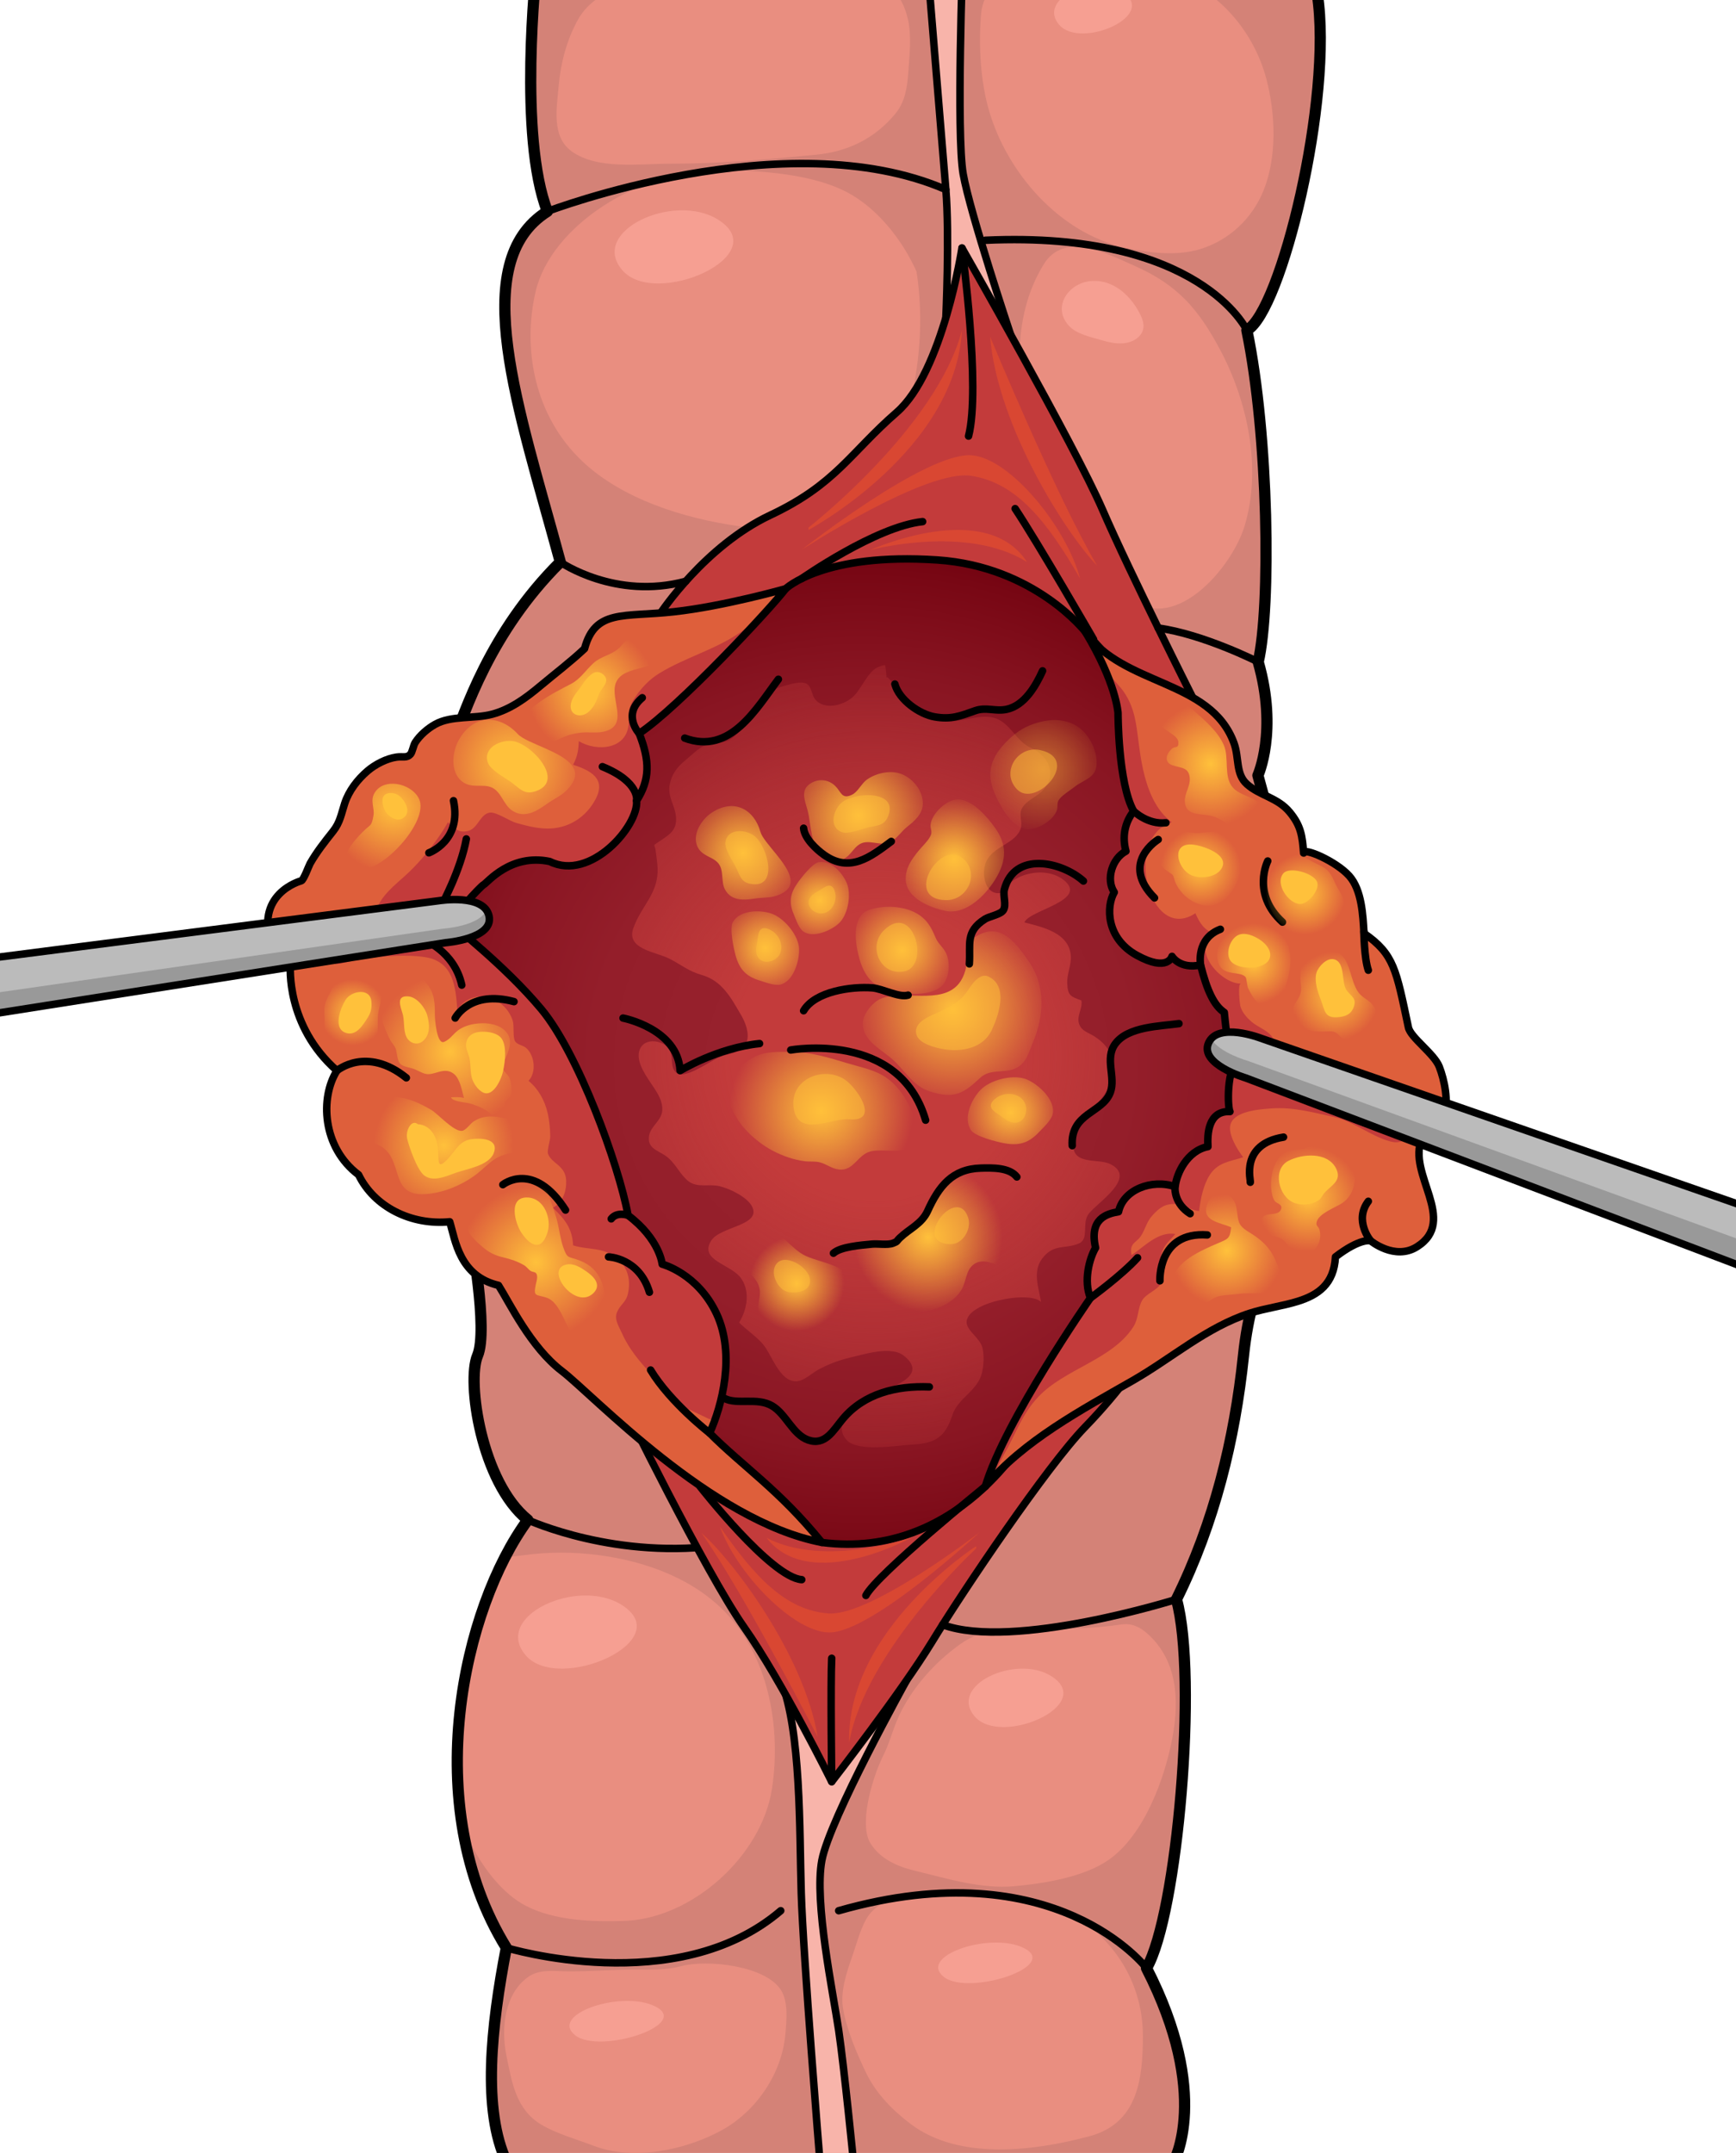 <?xml version="1.0" encoding="utf-8"?>
<!-- Generator: Adobe Illustrator 16.0.0, SVG Export Plug-In . SVG Version: 6.00 Build 0)  -->
<!DOCTYPE svg PUBLIC "-//W3C//DTD SVG 1.1//EN" "http://www.w3.org/Graphics/SVG/1.1/DTD/svg11.dtd">
<svg version="1.1" id="Layer_1" xmlns="http://www.w3.org/2000/svg" xmlns:xlink="http://www.w3.org/1999/xlink" x="0px" y="0px"
	 width="232.334px" height="288.088px" viewBox="0 0 232.334 288.088" enable-background="new 0 0 232.334 288.088"
	 xml:space="preserve">
<g>
	<g>
		<defs>
			<rect id="SVGID_1_" width="232.334" height="288.088"/>
		</defs>
		<clipPath id="SVGID_2_">
			<use xlink:href="#SVGID_1_"  overflow="visible"/>
		</clipPath>
		<g clip-path="url(#SVGID_2_)">
			<path fill="#F69F92" d="M94.953-0.003c-4.29-2.694-12.565,1.118-9.298,4.912C88.845,8.61,100.508,3.484,94.953-0.003z"/>
			<g>
				<path fill="#D48277" d="M62.977,165.108c0,0,2.406,12.84,0.933,16.291c-1.473,3.451,0.517,16.967,6.726,21.979
					c-8.594,11.693-14.679,38.116-2.874,57.251c-2.046,10.63-3.232,21.717,0.053,28.702c9.264,0,89.241,0,89.241,0
					s5.106-8.96-3.613-25.969c4.147-7.138,6.876-39.029,4.008-49.355c5.036-10.175,7.791-21.329,8.967-32.607
					c1.177-11.278,5.068-14.923,5.193-15.379c0.127-0.456,2.017-44.342,1.687-44.797c-0.329-0.456-4.948-17.464-4.948-17.464
					s2.698-5.921,0.041-15.185c1.709-7.29,1.414-30.267-1.521-44.39c4.569-2.43,11.59-31.029,9.423-45
					C157.679-10.231,71.765-3.979,71.765-3.979s-2.421,22.242,1.495,32.265c-10.848,6.834-3.86,26.272,1.728,46.925
					C65.503,84.627,62.172,95.41,60.585,99.51c-1.588,4.1-12.792,23.234-12.792,23.234L62.977,165.108z"/>
				<path fill="#E98E80" d="M90.641-3.027c-2.205,0.146-4.402,0.405-6.54,0.99c-2.795,0.765-5.367,2.146-6.779,4.715
					c-1.499,2.729-2.302,5.827-2.564,8.917c-0.244,2.871-0.966,6.638,1.7,8.618c3.428,2.545,9.254,1.688,13.202,1.693
					c6.532,0.009,13.082-0.574,19.579-1.203c4.213-0.407,7.85-2.164,10.595-5.496c1.29-1.565,1.587-3.508,1.724-5.473
					c0.162-2.35,0.463-4.821-0.044-7.144c-0.362-1.664-1.188-3.26-2.341-4.515c-1.146-1.247-2.281-1.328-3.86-1.693
					c-3.644-0.841-7.425-0.648-11.135-0.643c-3.903,0.006-7.528,0.957-11.346,1.118C92.102-3.111,91.37-3.075,90.641-3.027z"/>
				<path fill="#E98E80" d="M132.392,14.889c2.392,8.154,9.298,16.27,18.153,18.245c3.178,0.708,6.868,1.168,10.042,0.212
					c3.908-1.176,6.981-4.12,8.477-7.756c1.862-4.532,1.651-10.324,0.432-14.979c-1.801-6.868-7.215-12.969-14.564-14.529
					c-6.401-1.359-14.641-1.14-20.685,1.536c-2.07,0.917-2.814,2.423-2.971,4.546c-0.239,3.253-0.131,6.668,0.445,9.88
					C131.894,13.003,132.116,13.953,132.392,14.889z"/>
				<path fill="#F69F92" d="M150.156-1.13c-3.881-2.437-11.366,1.011-8.41,4.443C144.631,6.661,155.182,2.024,150.156-1.13z"/>
				<path fill="#E98E80" d="M166.55,70.435c2.373-7.781,0.396-16.834-3.323-23.756c-2.864-5.333-5.611-8.532-11.3-11.069
					c-4.006-1.787-9.542-4.65-12.25-0.229c-4.496,7.34-3.663,16.378-1.171,24.252c2.429,7.679,6.298,14.507,12.208,19.998
					C156.898,85.376,164.84,76.042,166.55,70.435z"/>
				<path fill="#E98E80" d="M116.261,240.658c-0.356,1.639-0.713,4.429,0.206,5.944c1.319,2.178,3.699,3.176,6.017,3.734
					c4.3,1.034,8.813,2.465,13.288,2.057c3.949-0.359,9.339-1.216,12.652-3.559c4.738-3.351,7.475-10.901,8.495-16.378
					c0.934-5.018,0.649-10.299-3.381-13.878c-1.007-0.895-2.113-1.412-3.495-1.205c-3.456,0.52-6.949,0.588-10.438,0.608
					c-2.396,0.015-4.819,0.002-7.19,0.404c-2.253,0.382-3.48,1.228-5.214,2.618c-2.974,2.387-5.739,5.756-7.196,9.31
					c-0.625,1.525-0.997,2.974-1.74,4.481C117.35,236.653,116.699,238.638,116.261,240.658z"/>
				<path fill="#E98E80" d="M112.806,268.62c0.421,2.792,1.873,6.185,3.098,8.732c1.339,2.785,3.572,5.058,6.019,6.895
					c6.512,4.891,16.624,3.561,23.922,1.594c6.458-1.74,7.111-7.723,7.11-13.45c-0.001-3.77-1.138-7.465-3.306-10.554
					c-1.878-2.676-5.119-5.678-8.209-6.824c-4.604-1.708-9.211-1.373-13.957-1.634c-3.67-0.202-9.528-0.258-11.595,3.498
					c-0.835,1.519-1.291,3.384-1.868,5.012C113.305,263.905,112.478,266.446,112.806,268.62z"/>
				<path fill="#E98E80" d="M83.491,257.044c9.144-0.289,18.448-8.698,19.827-17.711c1.204-7.871-0.33-17.133-5.878-23.206
					c-4.419-4.837-11.04-7.233-17.404-8.047c-3.315-0.424-6.7-0.433-10.012,0.032c-0.752,0.105-1.606,0.175-2.464,0.298
					c-4.693,9.131-7.742,22.68-5.718,35.715c0.405,1.015,0.86,2.035,1.421,3.08c1.586,2.958,4.053,6.226,7.096,7.805
					C74.216,257.012,79.252,257.178,83.491,257.044z"/>
				<path fill="#E98E80" d="M96.639,22.765c-11.207-0.157-22.921,7.555-24.951,16.233c-1.773,7.579-0.245,16.637,6.319,22.793
					c5.228,4.904,13.246,7.546,21.008,8.64c4.044,0.569,8.188,0.739,12.261,0.447c0.925-0.066,1.974-0.093,3.028-0.171
					c6.095-8.634,10.341-21.631,8.356-34.374c-0.459-1.004-0.978-2.016-1.625-3.056c-1.83-2.946-4.727-6.234-8.393-7.911
					C107.995,23.24,101.836,22.837,96.639,22.765z"/>
				<path fill="#F8B4AA" d="M126.586,42.528c0,0,0.511-10.978,0-17.164s-2.578-31.377-2.578-31.377h4.851
					c0,0-0.884,24.033,0.044,29.292s6.338,21.463,6.338,21.463L126.586,42.528z"/>
				<path fill="none" stroke="#000000" stroke-linecap="round" stroke-linejoin="round" stroke-miterlimit="10" d="M126.586,42.528
					c0,0,0.511-10.978,0-17.164s-2.578-31.377-2.578-31.377h4.851c0,0-0.884,24.033,0.044,29.292s6.338,21.463,6.338,21.463
					L126.586,42.528z"/>
				<path fill="#F8B4AA" d="M121.322,224.858c0,0-10.278,18.522-11.33,24.072s1.514,17.754,2.252,22.754s1.988,17.646,1.988,17.646
					h-4.49c0,0-2.26-27.682-2.51-36.039s0.01-21.76-2.745-28.434S121.322,224.858,121.322,224.858z"/>
				<path fill="none" stroke="#000000" stroke-linecap="round" stroke-linejoin="round" stroke-miterlimit="10" d="M121.322,224.858
					c0,0-10.278,18.522-11.33,24.072s1.514,17.754,2.252,22.754s1.988,17.646,1.988,17.646h-4.49c0,0-2.26-27.682-2.51-36.039
					s0.01-21.76-2.745-28.434S121.322,224.858,121.322,224.858z"/>
				<path fill="none" stroke="#000000" stroke-linecap="round" stroke-linejoin="round" stroke-miterlimit="10" d="M70.635,203.378
					c0,0,11.976,5.53,26.452,3.294"/>
				<radialGradient id="SVGID_3_" cx="115.269" cy="142.395" r="70.919" gradientUnits="userSpaceOnUse">
					<stop  offset="0.251" style="stop-color:#97212D"/>
					<stop  offset="0.51" style="stop-color:#941E2A"/>
					<stop  offset="0.728" style="stop-color:#891522"/>
					<stop  offset="0.93" style="stop-color:#780714"/>
					<stop  offset="1" style="stop-color:#70000E"/>
				</radialGradient>
				<path fill="url(#SVGID_3_)" d="M131.869,203.813c0,0,7.871-16.763,12.454-20.423s13.882-8.648,16.301-10.474
					s15.588-12.075,16.071-13.103s2.055-25.152,2.055-26.178s-16.534-24.56-16.775-25.097s-8.984-15.175-8.984-15.175
					s-7.749-14.943-8.534-15.99s-16.492-12.626-16.492-12.626s-24.869,9.747-25.654,10.008s-21.69,18.608-21.69,18.608l-19.7,21.848
					l-9.133,11.52l11.519,25.43l20.753,31.164l16.42,26.581l11.767,10.138L131.869,203.813z"/>
				<radialGradient id="SVGID_4_" cx="117.227" cy="141.328" r="64.477" gradientUnits="userSpaceOnUse">
					<stop  offset="0.296" style="stop-color:#C33B3B"/>
					<stop  offset="1" style="stop-color:#C33B3B;stop-opacity:0"/>
				</radialGradient>
				<path fill="url(#SVGID_4_)" d="M134.675,97.019c1.085,1.003,1.877,2.418,3.281,3.049c2.275,1.023,3.636,3.422,1.639,5.655
					c-0.82,0.917-2.369,1.42-2.878,2.557c-0.354,0.788,0.15,1.767-0.105,2.556c-0.682,2.101-3.72,2.352-4.652,4.514
					c-0.693,1.608-0.087,4.717,2.217,4.086c1.3-2.642,5.775-3.585,8.167-1.693c3.474,2.748-4.657,4.042-5.243,5.684
					c2.417,0.624,6.027,1.395,6.21,4.505c0.074,1.25-0.536,2.376-0.479,3.675c0.073,1.639,0.468,1.732,1.89,2.265
					c0.214,1.053-0.689,2.067-0.291,3.167c0.347,0.959,1.152,1.074,2.032,1.634c2.419,1.538,3.017,3.684,2.085,6.354
					c-0.994,2.853-4.891,4.925-4.916,8.152c-0.021,2.795,3.373,1.773,4.996,2.601c3.594,1.83-1.762,5.101-2.932,6.651
					c-0.955,1.267,0.118,3.337-1.3,3.955c-1.846,0.806-3.376-0.024-4.918,2.026c-1.319,1.754-0.464,3.891-0.147,5.809
					c-1.523-1.581-10.076,0.039-9.965,2.751c0.044,1.099,1.792,2.1,2.106,3.333c0.256,1.003,0.192,2.327-0.035,3.329
					c-0.568,2.503-3.21,3.388-3.968,5.698c-0.98,2.992-2.285,3.808-5.39,3.968c-1.99,0.103-7.24,1.043-8.758-0.596
					c-2.221-2.396,1.733-5.387,3.677-6.182c1.905-0.778,7.501-2.303,3.972-5.111c-1.725-1.373-5.315-0.188-7.3,0.273
					c-1.448,0.337-2.866,0.896-4.173,1.604c-0.862,0.467-1.955,1.561-2.987,1.547c-2.233-0.029-3.194-3.57-4.437-5.007
					c-0.905-1.047-2.182-1.869-3.153-2.857c0.283-0.462,0.521-0.966,0.697-1.492c0.48-1.443,0.482-3.047-0.393-4.368
					c-1.299-1.963-5.701-2.391-4.055-5.08c1.189-1.943,6.802-2.015,5.478-4.594c-0.648-1.263-2.94-2.357-4.28-2.697
					c-1.438-0.367-3.006,0.252-4.209-0.662c-1.18-0.898-1.775-2.523-3.086-3.421c-1.108-0.759-2.503-1.032-2.192-2.731
					c0.233-1.278,1.65-1.942,1.751-3.328c0.104-1.42-0.857-2.66-1.619-3.805c-0.756-1.135-2.118-3.137-1.276-4.597
					c0.662-1.149,2.339-1.052,3.371-0.282c1.308,0.976,0.354,2.717,1.389,3.619c1.213,1.056,4.806-1.819,6.166-2.227
					c1.271-0.381,2.829-0.514,3.297-1.974c0.348-1.086-0.205-2.532-0.752-3.463c-1.376-2.346-2.542-4.637-5.334-5.421
					c-1.7-0.477-2.692-1.351-4.248-2.148c-1.869-0.959-5.893-1.272-4.852-4.139c1.106-3.047,3.39-4.6,3.236-8.065
					c-0.031-0.701-0.178-1.518-0.243-2.157c-0.11-1.083-0.566-0.648,0.514-1.375c1.309-0.882,2.342-1.448,2.19-3.256
					c-0.133-1.588-1.159-2.633-0.827-4.385c0.249-1.317,1.035-2.346,2.051-3.163c0.749-0.602,1.833-1.743,2.787-2.073
					c1.469-0.508,2.405,0.032,3.778-1.12c1.148-0.963,1.904-2.262,2.709-3.493c1.049-1.604,1.954-2.737,3.889-3.266
					c0.752-0.205,2.399-0.761,3.146-0.285c0.625,0.399,0.646,1.52,1.09,2.06c1.185,1.44,3.664,0.846,4.96-0.243
					c1.253-1.053,1.999-3.489,3.557-4.117c0.254-0.102,0.581-0.219,0.834-0.225c0.067-0.001,0.223,1.584,0.202,1.702
					c0.086-0.498,1.337,1.517,1.332,1.51c1.519,2.563,4.036,4.206,7.021,4.295c1.869,0.056,3.788-0.836,5.636-0.543
					C133.476,96.093,134.114,96.5,134.675,97.019z"/>
				<radialGradient id="SVGID_5_" cx="124.192" cy="165.564" r="12.176" gradientUnits="userSpaceOnUse">
					<stop  offset="0" style="stop-color:#FFC13B"/>
					<stop  offset="0.818" style="stop-color:#FFC13B;stop-opacity:0"/>
				</radialGradient>
				<path fill="url(#SVGID_5_)" d="M117.021,175.313c-2.361,0.003-5.939-0.102-6.694-2.877c-0.441-1.621,0.052-3.366,1.017-4.477
					c1.776-2.042,3.745-1.763,6.245-1.763c2.117,0,2.603-0.262,4.215-1.651c1.693-1.46,2.088-3.017,3.283-4.887
					c1.304-2.038,2.191-3.14,4.637-3.81c2.125-0.582,5.467-0.258,7.143,1.412c1.476,1.468,1.619,4.764,1.046,6.661
					c-0.252,0.833-1.093,1.474-1.28,2.417c-0.153,0.767,0.313,2.264-0.144,2.887c-1.297,1.772-4.162-1.515-6.166-0.04
					c-1.062,0.781-0.99,2.192-1.565,3.255c-0.62,1.147-1.804,1.992-3.012,2.492C123.066,176.043,119.822,175.31,117.021,175.313z"/>
				<path fill="#C33B3B" d="M83.195,187.329c-0.29-0.324,11.322,23.219,16.376,30.396c5.056,7.177,11.739,20.686,11.739,20.686
					s9.305-11.962,13.422-18.716c4.115-6.754,15.399-23.499,20.448-28.706s7.81-9.589,7.81-9.589l-8.667,1.99l-6.729,8.368
					c0,0-9.224,17.021-27.603,14.639C109.992,206.396,88.608,193.38,83.195,187.329z"/>
				<path fill="none" stroke="#000000" stroke-linecap="round" stroke-linejoin="round" stroke-miterlimit="10" d="M83.195,187.329
					c-0.29-0.324,11.322,23.219,16.376,30.396c5.056,7.177,11.739,20.686,11.739,20.686s9.305-11.962,13.422-18.716
					c4.115-6.754,15.399-23.499,20.448-28.706s7.81-9.589,7.81-9.589l-8.667,1.99l-6.729,8.368c0,0-9.224,17.021-27.603,14.639
					C109.992,206.396,88.608,193.38,83.195,187.329z"/>
				<path fill="#C33B3B" d="M88.416,82.022c0,0,5.911-8.963,14.675-13.088s10.718-8.375,16.91-13.75s8.74-22,8.74-22
					s15.063,26.375,18.807,35c3.743,8.625,12.051,25.11,12.051,25.11l-3.69,3.015l-10.65-11.759c0,0-6.773-8.741-19.792-9.619
					c-15.282-1.03-20.317,3.849-20.317,3.849S94.387,86.735,88.416,82.022z"/>
				<path fill="none" stroke="#000000" stroke-linecap="round" stroke-linejoin="round" stroke-miterlimit="10" d="M88.416,82.022
					c0,0,5.911-8.963,14.675-13.088s10.718-8.375,16.91-13.75s8.74-22,8.74-22s15.063,26.375,18.807,35
					c3.743,8.625,12.051,25.11,12.051,25.11l-3.69,3.015l-10.65-11.759c0,0-6.773-8.741-19.792-9.619
					c-15.282-1.03-20.317,3.849-20.317,3.849S94.387,86.735,88.416,82.022z"/>
				
					<path fill="none" stroke="#000000" stroke-width="1.5" stroke-linecap="round" stroke-linejoin="round" stroke-miterlimit="10" d="
					M62.977,165.108c0,0,2.406,12.84,0.933,16.291c-1.473,3.451,0.517,16.967,6.726,21.979
					c-8.594,11.693-14.679,38.116-2.874,57.251c-2.046,10.63-3.232,21.717,0.053,28.702c9.264,0,89.241,0,89.241,0
					s5.106-8.96-3.613-25.969c4.147-7.138,6.876-39.029,4.008-49.355c5.036-10.175,7.791-21.329,8.967-32.607
					c1.177-11.278,5.068-14.923,5.193-15.379c0.127-0.456,2.017-44.342,1.687-44.797c-0.329-0.456-4.948-17.464-4.948-17.464
					s2.698-5.921,0.041-15.185c1.709-7.29,1.414-30.267-1.521-44.39c4.569-2.43,11.59-31.029,9.423-45
					C157.679-10.231,71.765-3.979,71.765-3.979s-2.421,22.242,1.495,32.265c-10.848,6.834-3.86,26.272,1.728,46.925
					C65.503,84.627,62.172,95.41,60.585,99.51c-1.588,4.1-12.792,23.234-12.792,23.234L62.977,165.108z"/>
				<path fill="#DE5F3B" d="M173.719,174.056c2.672-0.84,4.813-2.283,5.008-5.936c3.338-2.559,4.702-2.156,4.702-2.156
					s3.235,2.68,6.21,0.803c5.578-3.518-1.397-9.811,0.663-14.465c0.599-1.354,2.402-1.759,2.946-3.176
					c0.677-1.761,0.066-4.684-0.629-6.459c-0.68-1.737-3.836-3.887-4.125-5.248c-1.651-7.772-1.9-9.783-5.948-12.597
					c-0.135-2.352-0.283-5.785-1.965-7.669c-1.788-2.006-6.173-3.865-6.114-3.072c-0.173-2.306-0.368-3.662-1.851-5.46
					c-1.628-1.975-3.978-2.195-5.727-3.749c-1.547-1.373-1.018-3.519-1.741-5.501c-3.122-8.563-14.856-7.608-19.891-14.884
					c4.144,6.834,4.374,10.855,4.374,10.855s0,9.38,2.092,13.133c-1.247,1.608-1.542,3.484-1.032,5.36
					c-1.823,0.938-2.734,3.752-1.563,5.495c-1.098,1.876-1.122,6.164,3.03,8.442c4.15,2.278,4.697,0.134,4.697,0.134
					s1.039,1.757,3.818,1.146c0.865,3.41,1.785,5.42,3.179,6.358c0.303,2.948,0.426,5.093,2.072,5.763
					c-1.903,1.875-1.604,7.102-1.313,7.504c-2.956-0.134-3.039,3.082-2.947,4.69c-2.783,0.536-4.216,3.618-4.384,5.36
					c-3.144-1.072-6.944,0.402-7.58,3.351c-1.594,0.269-3.968,0.938-3.075,4.823c-0.854,1.475-1.621,4.449-0.688,6.715
					c0,0-11.486,16.504-14.07,25.215c5.084-6.102,12.905-10.262,19.729-14.162c5.222-2.986,9.854-7.127,15.693-9.02
					C169.324,174.991,171.677,174.698,173.719,174.056z"/>
				<path fill="#C33B3B" d="M169.262,148.39c0.383-0.035,0.729-0.059,1.009-0.078c2.795-0.195,5.565,0.566,8.27,1.16
					c2.696,0.592,4.869,2.558,7.532,3.267c1.095,0.292,2.278,0.045,2.181-1.359c-0.113-1.616-3.023-3.177-4.224-3.958
					c-3.742-2.436-9.931-2.763-12.729-6.489c-0.537-0.715-0.603-1.643-1.161-2.328c-0.667-0.818-1.852-1.193-2.649-1.886
					c-0.646-0.561-1.193-1.182-1.472-2.007c-0.109-0.325-0.386-3.089,0.042-3.091c-2.746,0.013-6.818-4.754-3.501-6.684
					c-1.407-0.429-2.027-1.468-2.577-2.735c-6.219,4.12-9.711-10.149-3.163-12.172c-3.164-2.389-3.966-6.987-4.449-10.772
					c-0.315-2.466-0.513-4.508-1.928-6.621c-0.46-0.686-1.514-1.789-2.499-2.92c1.563,3.643,1.688,5.69,1.688,5.69
					s0,9.38,2.092,13.133c-1.247,1.608-1.542,3.484-1.032,5.36c-1.823,0.938-2.734,3.752-1.563,5.495
					c-1.098,1.876-1.122,6.164,3.03,8.442c4.15,2.278,4.697,0.134,4.697,0.134s1.039,1.757,3.818,1.146
					c0.865,3.41,1.785,5.42,3.179,6.358c0.303,2.948,0.426,5.093,2.072,5.763c-1.903,1.875-1.604,7.102-1.313,7.504
					c-2.956-0.134-3.039,3.082-2.947,4.69c-2.783,0.536-4.216,3.618-4.384,5.36c-3.144-1.072-6.944,0.402-7.58,3.351
					c-1.594,0.269-3.968,0.938-3.075,4.824c-0.854,1.475-1.621,4.449-0.688,6.714c0,0-11.396,16.376-14.037,25.113
					c1.075-1.273,1.908-3.196,2.477-4.184c1.614-2.808,2.312-5.26,4.547-7.657c3.542-3.799,9.928-4.987,12.761-9.421
					c0.704-1.101,0.563-2.437,1.158-3.5c0.528-0.946,2.052-1.385,2.52-2.274c0.452-0.86-0.133-2.518,0.032-3.629
					c0.213-1.436,0.979-1.93,1.897-2.999c-2.255-0.422-4.206,1.732-5.854,2.822c-0.331-1.651,0.619-1.607,1.252-2.563
					c0.637-0.962,0.708-1.856,1.592-2.809c0.922-0.995,1.615-1.508,3.026-1.471c1.255,0.033,2.026,0.883,3.166,0.933
					c0.203-1.588,0.534-3.408,1.416-4.797c1.093-1.721,2.691-1.809,4.494-2.393c-0.763-0.973-2.079-3.085-1.703-4.396
					C165.113,148.958,167.552,148.548,169.262,148.39z"/>
				<path fill="#DE5F3B" d="M105.148,78.781c0,0-8.251,2.343-14.989,3.083c-6.74,0.74-10.502-0.37-11.926,4.933
					c-1.872,1.765-3.959,3.34-5.926,4.989c-1.907,1.598-3.963,3.122-6.434,3.782c-2.423,0.646-5.468,0.136-7.654,1.368
					c-1.007,0.566-2.02,1.45-2.644,2.412c-0.26,0.401-0.381,1.298-0.653,1.588c-0.498,0.533-0.995,0.251-1.852,0.373
					c-1.342,0.191-2.862,0.979-3.877,1.849c-1.336,1.146-2.495,2.636-3.056,4.336c-0.464,1.411-0.611,2.542-1.56,3.74
					c-1.109,1.403-2.184,2.749-3.076,4.316c-0.173,0.303-0.863,2.23-1.191,2.316c0,0-6.56,1.727-3.8,9.001
					c1.324,1.603,2.354,2.342,2.354,2.342s-0.65,8.015,6.23,14.057c-2.262,3.575-2.002,10.234,2.895,13.934
					c2.096,4.314,7.047,6.781,12.197,6.287c0.758,2.467,1.28,7.275,6.528,8.508c1.49,2.343,4.287,8.261,8.482,11.467
					s19.958,20.099,34.794,22.935c-5.705-7.028-10.57-10.165-15.018-14.639c1.643-3.61,3.466-10.515,0.937-15.94
					c-2.53-5.426-7.286-6.658-7.286-6.658s-0.315-3.329-4.567-6.535c-1.251-6.781-6.676-21.7-11.634-27.618
					c-4.959-5.918-11.66-10.973-11.935-11.467c-0.275-0.494,3.786-4.932,4.265-5.179c0.479-0.247,3.582-4.192,8.825-3.083
					c5.457,2.712,11.931-4.809,11.617-8.138c1.811-2.836,1.792-5.302,0.348-9.001C90.771,94.686,103.199,81.37,105.148,78.781z"/>
				<path fill="#C33B3B" d="M82.502,168.299c1.539,1.234,1.963,3.02,1.513,4.907c-0.253,1.06-1.071,1.434-1.447,2.398
					c-0.383,0.982,0.255,1.862,0.653,2.763c0.71,1.604,1.706,2.968,2.851,4.3c1.352,1.572,3.697,3.231,4.447,5.135l5.089,2.407
					c1.406-3.815,2.508-9.664,0.304-14.392c-2.53-5.426-7.286-6.658-7.286-6.658s-0.315-3.329-4.567-6.535
					c-1.251-6.781-6.676-21.7-11.634-27.618c-4.959-5.918-11.66-10.973-11.935-11.467c-0.275-0.494,3.786-4.932,4.265-5.179
					c0.479-0.247,3.582-4.192,8.825-3.083c5.457,2.712,11.931-4.809,11.617-8.138c1.811-2.836,1.792-5.302,0.348-9.001
					c5.228-3.453,17.655-16.769,19.604-19.358c0,0-0.034,0.01-0.06,0.017c-2.127,1.737-3.714,4.212-5.946,5.77
					c-3.379,2.358-7.412,3.39-10.875,5.511c-1.356,0.832-2.312,1.844-3.223,3.156c-1.006,1.448-0.859,1.85-0.912,3.497
					c-0.113,3.517-4.185,3.935-6.667,2.444c-0.07,1.325-0.194,2.056-0.764,3.151c2.292,0.771,4.457,1.831,3.018,4.586
					c-1.287,2.463-3.685,3.993-6.5,3.958c-1.44-0.018-2.794-0.382-4.139-0.756c-0.886-0.246-2.635-1.474-3.496-1.379
					c-1.31,0.143-1.601,2.082-2.89,2.439c-1.294,0.358-1.918-0.356-2.735-1.155c-1.324,2.326-3.371,4.936-5.322,6.78
					c-1.612,1.523-4.385,3.48-4.386,5.907c0.377,0.036,1.201,0.076,1.496,0.358c2.857,2.733-4.744,3.312-5.625,3.433
					c-1.2,0.165-4.222,0.597-2.086,2.128c1.044,0.749,2.242,0.08,3.303-0.114c2.767-0.504,6.782-0.873,9.59-0.427
					c3.771,0.6,4.05,3.993,4.275,7.066c2.009-3.159,6.398-1.818,7.416,1.444c0.214,0.688-0.013,2.157,0.301,2.714
					c0.285,0.509,1.079,0.54,1.523,0.943c1.119,1.016,1.363,3.237,0.289,4.375c1.306,1.078,2.175,2.604,2.573,4.372
					c0.222,0.983,0.316,2.038,0.334,3.042c0.01,0.533-0.445,1.918-0.311,2.316c0.469,1.378,2.366,1.553,2.439,3.615
					c0.053,1.48-0.448,2.886-1.771,3.641c1.653,1.607,2.578,2.754,2.705,5.033C78.688,167.279,80.699,166.854,82.502,168.299z"/>
				<path fill="none" stroke="#000000" stroke-linecap="round" stroke-linejoin="round" stroke-miterlimit="10" d="M173.719,174.121
					c2.672-0.841,4.813-2.283,5.008-5.937c3.338-2.559,4.702-2.156,4.702-2.156s3.235,2.68,6.21,0.804
					c5.578-3.519-1.397-9.812,0.663-14.466c0.599-1.354,2.402-1.759,2.946-3.176c0.677-1.761,0.066-4.684-0.629-6.459
					c-0.68-1.737-3.836-3.887-4.125-5.248c-1.651-7.772-1.9-9.783-5.948-12.597c-0.135-2.352-0.283-5.785-1.965-7.669
					c-1.788-2.006-6.173-3.865-6.114-3.072c-0.173-2.306-0.368-3.662-1.851-5.46c-1.628-1.975-3.978-2.195-5.727-3.749
					c-1.547-1.373-1.018-3.519-1.741-5.501c-3.122-8.563-14.856-7.608-19.891-14.884c4.144,6.834,4.374,10.855,4.374,10.855
					s0,9.38,2.092,13.133c-1.247,1.608-1.542,3.484-1.032,5.36c-1.823,0.938-2.734,3.752-1.563,5.495
					c-1.098,1.876-1.122,6.164,3.03,8.442c4.15,2.278,4.697,0.134,4.697,0.134s1.039,1.757,3.818,1.146
					c0.865,3.41,1.785,5.42,3.179,6.358c0.303,2.948,0.426,5.093,2.072,5.763c-1.903,1.875-1.604,7.102-1.313,7.504
					c-2.956-0.134-3.039,3.082-2.947,4.69c-2.783,0.536-4.216,3.618-4.384,5.36c-3.144-1.072-6.944,0.402-7.58,3.351
					c-1.594,0.269-3.968,0.938-3.075,4.824c-0.854,1.475-1.621,4.449-0.688,6.714c0,0-11.486,16.505-14.07,25.216
					c5.084-6.103,12.905-10.262,19.729-14.163c5.222-2.986,9.854-7.127,15.693-9.02
					C169.324,175.056,171.677,174.764,173.719,174.121z"/>
				<path fill="none" stroke="#000000" stroke-linecap="round" stroke-linejoin="round" stroke-miterlimit="10" d="M105.148,78.781
					c0,0-8.251,2.343-14.989,3.083c-6.74,0.74-10.502-0.37-11.926,4.933c-1.872,1.765-3.959,3.34-5.926,4.989
					c-1.907,1.598-3.963,3.122-6.434,3.782c-2.423,0.646-5.468,0.136-7.654,1.368c-1.007,0.566-2.02,1.45-2.644,2.412
					c-0.26,0.401-0.381,1.298-0.653,1.588c-0.498,0.533-0.995,0.251-1.852,0.373c-1.342,0.191-2.862,0.979-3.877,1.849
					c-1.336,1.146-2.495,2.636-3.056,4.336c-0.464,1.411-0.611,2.542-1.56,3.74c-1.109,1.403-2.184,2.749-3.076,4.316
					c-0.173,0.303-0.863,2.23-1.191,2.316c0,0-6.56,1.727-3.8,9.001c1.324,1.603,2.354,2.342,2.354,2.342s-0.65,8.015,6.23,14.057
					c-2.262,3.575-2.002,10.234,2.895,13.934c2.096,4.314,7.047,6.781,12.197,6.287c0.758,2.467,1.28,7.275,6.528,8.508
					c1.49,2.343,4.287,8.261,8.482,11.467s19.958,20.099,34.794,22.935c-5.705-7.028-10.57-10.165-15.018-14.639
					c1.643-3.61,3.466-10.515,0.937-15.94c-2.53-5.426-7.286-6.658-7.286-6.658s-0.315-3.329-4.567-6.535
					c-1.251-6.781-6.676-21.7-11.634-27.618c-4.959-5.918-11.66-10.973-11.935-11.467c-0.275-0.494,3.786-4.932,4.265-5.179
					c0.479-0.247,3.582-4.192,8.825-3.083c5.457,2.712,11.931-4.809,11.617-8.138c1.811-2.836,1.792-5.302,0.348-9.001
					C90.771,94.686,103.199,81.37,105.148,78.781z"/>
				<path fill="none" stroke="#000000" stroke-linecap="round" stroke-linejoin="round" stroke-miterlimit="10" d="M84.058,162.624
					c0,0-1.487-0.537-2.255,0.473"/>
				<path fill="none" stroke="#000000" stroke-linecap="round" stroke-linejoin="round" stroke-miterlimit="10" d="M160.675,129.116
					c0,0-0.643-3.521,2.649-4.77"/>
				<path fill="none" stroke="#000000" stroke-linecap="round" stroke-linejoin="round" stroke-miterlimit="10" d="M45.096,143.267
					c0,0,3.939-3.34,9.284,0.959"/>
				<path fill="none" stroke="#000000" stroke-linecap="round" stroke-linejoin="round" stroke-miterlimit="10" d="M60.919,136.228
					c0,0,1.981-3.799,7.872-2.199"/>
				<path fill="none" stroke="#000000" stroke-linecap="round" stroke-linejoin="round" stroke-miterlimit="10" d="M67.295,158.521
					c0,0,4.109-3.299,8.392,3.398"/>
				<path fill="none" stroke="#000000" stroke-linecap="round" stroke-linejoin="round" stroke-miterlimit="10" d="M81.443,168.185
					c0,0,4.106,0.133,5.47,4.731"/>
				<path fill="none" stroke="#000000" stroke-linecap="round" stroke-linejoin="round" stroke-miterlimit="10" d="M157.256,159.089
					c0,0-0.063,2.013,2.025,3.315"/>
				<path fill="none" stroke="#000000" stroke-linecap="round" stroke-linejoin="round" stroke-miterlimit="10" d="M155.235,171.388
					c0,0-0.318-6.616,6.34-6.142"/>
				<path fill="none" stroke="#000000" stroke-linecap="round" stroke-linejoin="round" stroke-miterlimit="10" d="M167.33,158.2
					c0.107-0.178-1.417-5.093,4.451-6.04"/>
				<path fill="none" stroke="#000000" stroke-linecap="round" stroke-linejoin="round" stroke-miterlimit="10" d="M155.008,112.337
					c0,0-5.177,3.111-0.494,7.815"/>
				<path fill="none" stroke="#000000" stroke-linecap="round" stroke-linejoin="round" stroke-miterlimit="10" d="M151.724,108.539
					c0,0,1.87,1.845,4.314,1.556"/>
				<path fill="none" stroke="#000000" stroke-linecap="round" stroke-linejoin="round" stroke-miterlimit="10" d="M169.665,115.211
					c0,0-2.213,4.373,1.974,8.179"/>
				<path fill="none" stroke="#000000" stroke-linecap="round" stroke-linejoin="round" stroke-miterlimit="10" d="M182.53,124.632
					c0,0,0.033,3.581,0.595,5.196"/>
				<path fill="none" stroke="#000000" stroke-linecap="round" stroke-linejoin="round" stroke-miterlimit="10" d="M183.429,166.028
					c0,0-2.261-2.719-0.303-5.282"/>
				<path fill="none" stroke="#000000" stroke-linecap="round" stroke-linejoin="round" stroke-miterlimit="10" d="M94.975,191.758
					c0,0-5.282-4.079-7.902-8.434"/>
				<path fill="none" stroke="#000000" stroke-linecap="round" stroke-linejoin="round" stroke-miterlimit="10" d="M145.939,173.681
					c0,0,4.145-3.006,6.301-5.376"/>
				<path fill="none" stroke="#000000" stroke-linecap="round" stroke-linejoin="round" stroke-miterlimit="10" d="M85.544,98.139
					c0,0-2.336-2.47,0.414-4.775"/>
				<path fill="none" stroke="#000000" stroke-linecap="round" stroke-linejoin="round" stroke-miterlimit="10" d="M85.196,107.14
					c0,0,0.513-2.478-4.577-4.553"/>
				<path fill="none" stroke="#000000" stroke-linecap="round" stroke-linejoin="round" stroke-miterlimit="10" d="M57.4,114.116
					c0,0,4.439-1.597,3.29-6.976"/>
				<path fill="none" stroke="#000000" stroke-linecap="round" stroke-linejoin="round" stroke-miterlimit="10" d="M67.761,260.629
					c0,0,22.813,6.97,36.727-4.955"/>
				<path fill="none" stroke="#000000" stroke-linecap="round" stroke-linejoin="round" stroke-miterlimit="10" d="M153.441,263.362
					c0,0-12.157-15.97-41.197-7.688"/>
				<path fill="none" stroke="#000000" stroke-linecap="round" stroke-linejoin="round" stroke-miterlimit="10" d="M157.449,214.007
					c0,0-21.876,6.871-31.291,3.4"/>
				<path fill="none" stroke="#000000" stroke-linecap="round" stroke-linejoin="round" stroke-miterlimit="10" d="M73.26,28.287
					c0,0,31.922-12.202,53.326-2.922"/>
				<path fill="none" stroke="#000000" stroke-linecap="round" stroke-linejoin="round" stroke-miterlimit="10" d="M166.867,44.185
					c0,0-6.243-13.339-34.998-12.035"/>
				<path fill="none" stroke="#000000" stroke-linecap="round" stroke-linejoin="round" stroke-miterlimit="10" d="M74.987,75.212
					c0,0,7.363,5.119,16.791,2.568"/>
				<path fill="none" stroke="#000000" stroke-linecap="round" stroke-linejoin="round" stroke-miterlimit="10" d="M168.389,88.574
					c0,0-7.362-3.727-13.381-4.537"/>
				<path fill="#E98E80" d="M69.111,280.265c0.647,1.597,1.63,3.012,3.317,4.024c2.028,1.219,4.831,2.004,7.058,2.854
					c5.275,2.013,12.194,0.569,17.014-2.043c4.706-2.551,8.178-7.647,8.621-13.021c0.146-1.784,0.391-4.187-0.589-5.761
					c-2.074-3.331-9.892-4.122-13.297-3.238c-2.194,0.569-4.011,0.472-6.314,0.472c-2.985,0-5.962,0.261-8.942,0.238
					c-1.784-0.014-3.761-0.35-5.308,0.757c-3.189,2.28-3.622,6.94-2.899,10.487C68.134,276.811,68.448,278.632,69.111,280.265z"/>
				<path fill="#F69F92" d="M83.183,214.741c-5.913-3.713-17.318,1.541-12.814,6.77C74.764,226.612,90.839,219.548,83.183,214.741z"
					/>
				<path fill="#F69F92" d="M96.101,29.39c-5.913-3.713-17.318,1.541-12.814,6.77C87.682,41.261,103.757,34.196,96.101,29.39z"/>
				<path fill="#F69F92" d="M151.289,40.072c-1.356-1.605-3.224-2.691-5.414-2.453c-2.839,0.31-5.065,3.37-2.907,5.876
					c1.093,1.268,3.093,1.605,4.632,2.072c1.509,0.458,3.471,0.711,4.741-0.448c0.993-0.907,0.783-2.008,0.241-3.082
					C152.229,41.338,151.794,40.669,151.289,40.072z"/>
				<path fill="#F69F92" d="M140.688,224.278c-4.722-2.966-13.831,1.23-10.233,5.406
					C133.964,233.759,146.803,228.117,140.688,224.278z"/>
				<path fill="#F69F92" d="M87.296,268.303c-4.586-1.869-13.759,1.297-10.329,4.031C80.314,275.001,93.233,270.724,87.296,268.303z
					"/>
				<path fill="#F69F92" d="M136.64,260.496c-4.586-1.869-13.759,1.297-10.329,4.031
					C129.658,267.194,142.577,262.917,136.64,260.496z"/>
				<path fill="none" stroke="#000000" stroke-linecap="round" stroke-linejoin="round" stroke-miterlimit="10" d="M59.141,121.042
					c0,0,2.522-4.644,3.268-8.785"/>
				<path fill="none" stroke="#000000" stroke-linecap="round" stroke-linejoin="round" stroke-miterlimit="10" d="M56.556,125.696
					c0,0,4.219,1.484,5.247,6.123"/>
				<path fill="#999999" d="M-49.277,143.263l108.919-17.12c0,0,6.451-0.513,5.809-3.556c-0.643-3.043-6.707-2.06-6.707-2.06
					l-109.566,14.034"/>
				<path fill="#BBBBBB" d="M65.069,121.764c-1.481-2.014-6.326-1.236-6.326-1.236l-109.566,14.034l0.951,5.351l109.096-15.638
					C59.224,124.275,64.266,123.94,65.069,121.764z"/>
				<path fill="none" stroke="#000000" stroke-linecap="round" stroke-linejoin="round" stroke-miterlimit="10" d="M-49.277,143.263
					l108.919-17.12c0,0,6.451-0.513,5.809-3.556c-0.643-3.043-6.707-2.06-6.707-2.06l-109.566,14.034"/>
				<path fill="#999999" d="M269.765,183.388l-103.068-39.156c0,0-6.209-1.829-4.953-4.675c1.254-2.845,6.986-0.636,6.986-0.636
					l104.338,36.27"/>
				<path fill="#BBBBBB" d="M162.109,139.001c1.051,1.881,4.956,2.977,4.956,2.977l104.136,37.846l1.866-4.633l-104.338-36.27
					C168.729,138.921,163.843,137.044,162.109,139.001z"/>
				<path fill="none" stroke="#000000" stroke-linecap="round" stroke-linejoin="round" stroke-miterlimit="10" d="M269.765,183.388
					l-103.068-39.156c0,0-6.209-1.829-4.953-4.675c1.254-2.845,6.986-0.636,6.986-0.636l104.338,36.27"/>
				<path fill="none" stroke="#000000" stroke-linecap="round" stroke-linejoin="round" stroke-miterlimit="10" d="M107.3,77.414
					c0,0,9.916-6.957,16.179-7.616"/>
				<path fill="none" stroke="#000000" stroke-linecap="round" stroke-linejoin="round" stroke-miterlimit="10" d="M146.357,85.56
					c0,0-7.5-13-10.5-17.5"/>
				<path fill="none" stroke="#000000" stroke-linecap="round" stroke-linejoin="round" stroke-miterlimit="10" d="M131.869,198.896
					c0,0-14.493,11.729-15.985,14.596"/>
				<path fill="none" stroke="#000000" stroke-linecap="round" stroke-linejoin="round" stroke-miterlimit="10" d="M93.677,198.896
					c0,0,9.499,12.174,13.623,12.479"/>
				<path fill="#D94732" d="M116.454,73.605c0,0,12.9-3.491,20.997,1.606C131.869,66.586,116.454,73.605,116.454,73.605z"/>
				<path fill="#D94732" d="M107.3,73.56c0,0,16.626-10.82,22.673-9.891s10.15,6.046,14.577,13.745
					c-1.836-6.877-9.31-16.055-14.469-16.487C123.968,60.414,107.3,73.56,107.3,73.56z"/>
				<path fill="none" stroke="#000000" stroke-linecap="round" stroke-linejoin="round" stroke-miterlimit="10" d="M128.741,33.185
					c0,0,2.543,18.781,0.883,25.172"/>
				<path fill="none" stroke="#000000" stroke-linecap="round" stroke-linejoin="round" stroke-miterlimit="10" d="M111.311,238.41
					c0,0-0.168-13.253,0-16.518"/>
				<path fill="#D94732" d="M132.504,45.04c0,0,8.935,21.564,14.326,30.647C142.769,71.552,133.516,57.114,132.504,45.04z"/>
				<path fill="#D94732" d="M108.207,70.912c0,0,19.652-10.523,20.534-26.728c-3.401,13.05-20.534,26.407-20.534,26.407"/>
				<path fill="#D94732" d="M122.145,205.672c0,0-11.678,4.209-19.56,0.103C108.404,213.337,122.145,205.672,122.145,205.672z"/>
				<path fill="#D94732" d="M131.122,205.023c0,0-14.573,11.274-20.24,10.871c-5.67-0.403-9.855-4.83-14.535-11.621
					c2.22,6.229,9.833,14.158,14.643,14.168C116.686,218.453,131.122,205.023,131.122,205.023z"/>
				<path fill="#D94732" d="M109.435,232.431c0,0-9.885-19.295-15.559-27.302C97.947,208.653,107.594,221.326,109.435,232.431z"/>
				<path fill="#D94732" d="M130.63,206.896c0,0-17.396,11.227-16.987,26.295c2.161-12.337,17.012-26,17.012-26"/>
				<radialGradient id="SVGID_6_" cx="167.8" cy="128.969" r="5.399" gradientUnits="userSpaceOnUse">
					<stop  offset="0" style="stop-color:#FFC13B"/>
					<stop  offset="1" style="stop-color:#FFC13B;stop-opacity:0"/>
				</radialGradient>
				<path fill="url(#SVGID_6_)" d="M172.695,128.098c-0.176-2.674-1.942-4.988-4.941-4.975c-2.589,0.012-5.805,3.161-4.604,5.938
					c0.684,1.582,2.845,0.84,3.551,1.688c0.128,0.152,0.206,1.175,0.323,1.447c0.272,0.633,0.807,1.53,1.34,1.988
					c2.77,2.382,3.946-2.615,4.256-4.538C172.704,129.126,172.729,128.605,172.695,128.098z"/>
				<radialGradient id="SVGID_7_" cx="162.028" cy="102.216" r="8.312" gradientUnits="userSpaceOnUse">
					<stop  offset="0" style="stop-color:#FFC13B"/>
					<stop  offset="1" style="stop-color:#FFC13B;stop-opacity:0"/>
				</radialGradient>
				<path fill="url(#SVGID_7_)" d="M154.93,93.981c-0.896,2.105-0.107,2.871,1.584,4.012c0.408,0.276,1.158,0.719,1.189,1.305
					c0.05,0.928-0.426,0.476-0.891,0.911c-0.734,0.686-1.086,1.771,0.108,2.193c1.145,0.405,2.214,0.215,2.312,1.774
					c0.065,1.054-0.724,2.019-0.666,3.081c0.107,1.96,2.118,1.58,3.538,1.913c1.864,0.437,3.083,2.328,5.145,2.102
					c1.889-0.207,2.98-1.883,1.691-3.43c-1.072-1.286-2.922-1.304-3.954-2.472c-1.271-1.437-0.439-3.985-1.213-5.703
					c-0.858-1.904-2.585-3.309-4.108-4.666c-0.612-0.546-4.009-2.75-4.625-1.463"/>
				<radialGradient id="SVGID_8_" cx="160.69" cy="116.216" r="5.372" gradientUnits="userSpaceOnUse">
					<stop  offset="0" style="stop-color:#FFC13B"/>
					<stop  offset="1" style="stop-color:#FFC13B;stop-opacity:0"/>
				</radialGradient>
				<path fill="url(#SVGID_8_)" d="M159.54,120.566c1.114,0.649,2.438,0.871,3.623,0.284c2.217-1.099,3.327-4.621,3.268-6.875
					c-0.088-3.322-3.464-2.754-5.82-2.514c-1.487,0.151-2.97-0.747-4.237,0.282c-1.08,0.877-1.938,2.638-1.068,3.934
					c0.314,0.468,0.702,0.747,1.161,1.05c0.571,0.377,0.499,0.294,0.689,0.938C157.493,118.809,158.409,119.908,159.54,120.566z"/>
				<radialGradient id="SVGID_9_" cx="175.102" cy="160.412" r="7.013" gradientUnits="userSpaceOnUse">
					<stop  offset="0" style="stop-color:#FFC13B"/>
					<stop  offset="1" style="stop-color:#FFC13B;stop-opacity:0"/>
				</radialGradient>
				<path fill="url(#SVGID_9_)" d="M170.146,159.196c0.059,0.5,0.16,1.09,0.453,1.516c0.231,0.336,1.174,0.418,0.808,1.188
					c-0.543,1.142-3.104-0.249-2.46,2.261c0.38,1.48,1.832,1.029,2.781,1.764c0.913,0.706,1.074,2.141,2.483,2.182
					c1.059,0.031,2.031-0.99,2.348-1.957c0.177-0.539,0.166-1.101,0.028-1.615c-0.112-0.418-0.499-0.449-0.384-0.986
					c0.253-1.182,2.59-1.991,3.457-2.578c2.889-1.955,1.936-7.798-1.68-8.231c-1.434-0.172-2.383,0.734-3.681,1.028
					c-0.912,0.205-1.686-0.076-2.52,0.545C170.408,155.335,169.957,157.587,170.146,159.196z"/>
				<radialGradient id="SVGID_10_" cx="164.204" cy="167.366" r="7.538" gradientUnits="userSpaceOnUse">
					<stop  offset="0" style="stop-color:#FFC13B"/>
					<stop  offset="1" style="stop-color:#FFC13B;stop-opacity:0"/>
				</radialGradient>
				<path fill="url(#SVGID_10_)" d="M167.058,164.808c2.134,1.294,3.208,2.44,4.02,4.777c0.322,0.927,0.741,1.518,0.052,2.388
					c-0.597,0.753-1.75,1.089-2.675,1.088c-0.96-0.001-1.938-0.04-2.872,0.095c-0.76,0.109-1.727,0.112-2.478,0.301
					c-0.907,0.227-1.352,0.775-2.104,1.263c-2.163,1.401-4.186-0.984-4.09-3.112c0.123-2.753,3.981-4.341,6.116-5.264
					c1.291-0.559,1.577-0.558,1.741-2.111c-1.318-0.652-4.096-0.762-3.186-3.145c0.94-2.459,3.464-1.551,3.858,0.364
					C165.807,163.224,165.444,163.831,167.058,164.808z"/>
				<radialGradient id="SVGID_11_" cx="178.65" cy="133.287" r="5.933" gradientUnits="userSpaceOnUse">
					<stop  offset="0" style="stop-color:#FFC13B"/>
					<stop  offset="1" style="stop-color:#FFC13B;stop-opacity:0"/>
				</radialGradient>
				<path fill="url(#SVGID_11_)" d="M174.043,130.451c-0.08,1.388,0.426,1.958-0.33,3.227c-0.631,1.06-1.096,1.502-0.319,2.726
					c1.044,1.647,2.562,1.72,4.303,1.606c1.567-0.103,1.231,0.708,2.521,1.228c0.822,0.332,2.234,0.37,2.968-0.204
					c1.309-1.023,1.527-3.485,0.403-4.7c-0.665-0.719-1.42-0.883-1.951-1.792c-0.46-0.786-0.68-1.675-0.952-2.534
					c-0.467-1.473-0.93-2.513-2.58-2.844C176,126.741,174.164,128.324,174.043,130.451z"/>
				<radialGradient id="SVGID_12_" cx="174.626" cy="119.622" r="5.428" gradientUnits="userSpaceOnUse">
					<stop  offset="0" style="stop-color:#FFC13B"/>
					<stop  offset="1" style="stop-color:#FFC13B;stop-opacity:0"/>
				</radialGradient>
				<path fill="url(#SVGID_12_)" d="M179.353,122.567c0.855-1.512,0.538-2.337-0.286-3.675c-0.432-0.699-0.664-1.524-1.176-2.173
					c-0.6-0.761-1.469-0.979-2.277-1.439c-1.4-0.799-2.736-1.652-4.424-1.094c-0.874,0.289-1.377,1.083-1.59,1.948
					c-0.362,1.47-0.234,3.643,0.262,5.049c0.495,1.402,1.58,2.561,2.683,3.512c1.149,0.993,2.517,0.348,3.788,0.212
					C177.761,124.755,178.667,123.778,179.353,122.567z"/>
				<radialGradient id="SVGID_13_" cx="71.731" cy="168.886" r="10.283" gradientUnits="userSpaceOnUse">
					<stop  offset="0" style="stop-color:#FFC13B"/>
					<stop  offset="1" style="stop-color:#FFC13B;stop-opacity:0"/>
				</radialGradient>
				<path fill="url(#SVGID_13_)" d="M75.361,176.225c0.879,1.771,1.681,3.758,3.794,3.743c2.624-0.02,1.909-3.445,1.886-5.053
					c-0.039-2.663-0.564-5.106-3.434-6.235c-1.575-0.619-1.648-0.136-2.228-1.794c-0.35-1-0.479-2.043-0.707-3.072
					c-0.297-1.336-0.816-2.607-1.241-3.903c-0.417-1.271-1.874-1.634-3.033-1.95c-1.27-0.347-2.968-0.076-4.167,0.409
					c-1.188,0.479-2.063,1.616-2.813,2.61c-0.633,0.838-1.252,1.797-1.071,2.899c0.197,1.202,1.363,2.227,2.234,2.979
					c0.854,0.738,1.658,1.13,2.761,1.39c0.987,0.232,1.955,0.546,2.829,1.075c0.326,0.198,0.535,0.543,0.851,0.746
					c0.191,0.123,0.496,0.114,0.658,0.249c0.396,0.331,0.127,1.103,0.039,1.511c-0.375,1.733-0.003,1.358,1.374,1.795
					C74.156,173.961,74.776,175.045,75.361,176.225z"/>
				<radialGradient id="SVGID_14_" cx="59.393" cy="153.301" r="9.313" gradientUnits="userSpaceOnUse">
					<stop  offset="0" style="stop-color:#FFC13B"/>
					<stop  offset="1" style="stop-color:#FFC13B;stop-opacity:0"/>
				</radialGradient>
				<path fill="url(#SVGID_14_)" d="M62.632,157.897c0.204-0.125,0.404-0.253,0.599-0.385c1.955-1.334,2.559-2.723,5.065-3.203
					c1.107-0.213,2.501-0.857,2.55-2.256c0.058-1.686-1.907-2.098-3.216-2.396c-1.498-0.341-2.909-0.478-4.268,0.423
					c-0.416,0.275-1.044,1.211-1.548,1.242c-1.144,0.071-3.123-2.215-4.086-2.794c-1.445-0.869-3.162-1.669-4.877-1.726
					c-2.423-0.08-5.298,1.672-4.871,4.537c0.25,1.676,1.605,1.342,2.772,1.929c3.431,1.733,1.172,6.79,6.117,6.521
					C58.859,159.681,60.912,158.943,62.632,157.897z"/>
				<radialGradient id="SVGID_15_" cx="60.224" cy="140.727" r="10.347" gradientUnits="userSpaceOnUse">
					<stop  offset="0" style="stop-color:#FFC13B"/>
					<stop  offset="1" style="stop-color:#FFC13B;stop-opacity:0"/>
				</radialGradient>
				<path fill="url(#SVGID_15_)" d="M69.357,151.44c0.459-1.102,0.064-2.17-0.788-2.942c-0.349-0.315-0.981-0.422-0.956-0.929
					c0.018-0.352,0.645-0.645,0.765-0.988c0.183-0.52,0.026-1.745-0.158-2.253c-0.208-0.573-0.84-0.878-0.968-1.499
					c-0.082-0.397,0.324-1.037,0.475-1.391c0.414-0.979,0.854-2.158,0.17-3.152c-0.916-1.333-2.921-1.514-4.379-1.277
					c-0.794,0.129-1.611,0.399-2.255,0.896c-0.659,0.509-1.017,1.157-1.822,1.507c-0.999,0.434-1.246-3.146-1.244-3.54
					c0.007-1.58-0.003-2.912-1.051-4.214c-0.638-0.792-1.979-2.099-3.095-1.933c-1.024,0.153-2.292,1.059-2.883,1.879
					c-0.742,1.03-0.635,2.109-0.419,3.303c0.27,1.485,0.771,2.911,1.469,4.247c0.266,0.509,0.684,0.821,0.796,1.378
					c0.359,1.779,0.167,1.967,2.066,2.409c0.656,0.152,1.398,0.706,2.027,0.783c1.129,0.14,2.378-1.009,3.631-0.034
					c0.83,0.646,1.095,2.281,1.356,3.238c-0.555-0.152-1.142-0.123-1.722-0.091c0.206,0.624,2.061,0.642,2.763,0.888
					c1.126,0.393,2.166,0.801,2.943,1.746c0.84,1.021,2.09,3.029,3.778,1.969"/>
				<radialGradient id="SVGID_16_" cx="79.153" cy="92.476" r="8.531" gradientUnits="userSpaceOnUse">
					<stop  offset="0" style="stop-color:#FFC13B"/>
					<stop  offset="1" style="stop-color:#FFC13B;stop-opacity:0"/>
				</radialGradient>
				<path fill="url(#SVGID_16_)" d="M75.891,98.445c-0.505,0.177-0.999,0.411-1.569,0.715c-1.223,0.652-3.771,1.121-4.533-0.475
					c-1.563-3.268,4.683-6.138,6.649-7.181c1.264-0.67,1.983-1.878,3.021-2.805c0.986-0.88,2.337-1.061,3.284-1.883
					c0.604-0.525,0.791-1.053,1.61-1.365c1.291-0.492,4.436-0.449,4.414,1.473c-0.037,3.148-5.406,1.771-6.369,4.521
					c-0.769,2.195,1.907,5.71-1.662,6.477c-0.901,0.193-2.027,0.01-2.942,0.11C77.059,98.112,76.467,98.242,75.891,98.445z"/>
				<radialGradient id="SVGID_17_" cx="52.649" cy="108.185" r="8.667" gradientUnits="userSpaceOnUse">
					<stop  offset="0" style="stop-color:#FFC13B"/>
					<stop  offset="1" style="stop-color:#FFC13B;stop-opacity:0"/>
				</radialGradient>
				<path fill="url(#SVGID_17_)" d="M56.066,106.86c-1.056-2.107-4.792-2.859-5.979-0.686c-0.551,1.009,0.059,1.995-0.101,2.924
					c-0.276,1.613-0.373,1.111-1.524,2.3c-1.087,1.122-3.833,3.986-0.771,4.911C50.759,117.23,57.586,109.896,56.066,106.86z"/>
				<path fill="#FFC13B" d="M51.712,108.774c0.519,0.643,1.507,1.22,2.288,0.664c1.165-0.829,0.102-2.54-0.772-3.084
					c-0.503-0.313-1.517-0.393-1.884,0.181C50.978,107.106,51.317,108.286,51.712,108.774z"/>
				<g>
					<radialGradient id="SVGID_18_" cx="120.745" cy="127.168" r="8.693" gradientUnits="userSpaceOnUse">
						<stop  offset="0" style="stop-color:#FFC13B"/>
						<stop  offset="0.892" style="stop-color:#FFC13B;stop-opacity:0"/>
					</radialGradient>
					<path fill="url(#SVGID_18_)" d="M125.3,125.656c0.35,0.695,0.794,0.979,1.208,1.679c0.734,1.242,0.607,3.696-0.535,4.671
						c-1.485,1.267-4.369,1.054-6.149,0.771c-2.609-0.414-4.03-1.825-4.778-4.383c-0.578-1.977-1.218-5.858,1.349-6.674
						c2.184-0.694,5.301-0.477,7.062,1.04c0.851,0.733,1.313,1.637,1.734,2.655C125.225,125.501,125.262,125.581,125.3,125.656z"/>
					<path opacity="0.5" fill="#FFC13B" d="M117.723,125.237c-0.694,1.227-0.479,2.725,0.332,3.72
						c0.658,0.808,1.709,1.284,2.985,1.018c3.517-0.735,1.198-9.448-2.777-5.448C118.043,124.748,117.864,124.987,117.723,125.237z"
						/>
				</g>
				<g>
					
						<radialGradient id="SVGID_19_" cx="587.118" cy="-126.763" r="9.668" gradientTransform="matrix(-0.697 -0.717 0.717 -0.697 627.791 447.551)" gradientUnits="userSpaceOnUse">
						<stop  offset="0" style="stop-color:#FFC13B"/>
						<stop  offset="0.892" style="stop-color:#FFC13B;stop-opacity:0"/>
					</radialGradient>
					<path fill="url(#SVGID_19_)" d="M124.484,111.944c0.021-0.041,0.041-0.082,0.062-0.123c0.263-0.543-0.05-0.925-0.004-1.459
						c0.128-1.503,2.27-3.536,3.835-3.391c1.944,0.182,3.803,2.397,4.841,3.871c1.522,2.158,1.501,4.161,0.189,6.48
						c-1.257,2.22-4.022,5.176-6.88,4.561c-2.139-0.461-5.293-1.705-5.313-4.271c-0.012-1.51,0.814-2.652,1.723-3.77
						C123.424,113.243,124.109,112.634,124.484,111.944z"/>
					<path opacity="0.5" fill="#FFC13B" d="M127.498,120.338c1.363-0.357,2.287-1.556,2.435-2.831
						c0.12-1.035-0.271-2.121-1.352-2.85c-2.979-2.01-7.608,5.728-1.97,5.789C126.924,120.45,127.219,120.412,127.498,120.338z"/>
				</g>
				<g>
					
						<radialGradient id="SVGID_20_" cx="285.813" cy="329.121" r="9.831" gradientTransform="matrix(0.528 0.849 -0.849 0.528 268.075 -313.51)" gradientUnits="userSpaceOnUse">
						<stop  offset="0" style="stop-color:#FFC13B"/>
						<stop  offset="0.892" style="stop-color:#FFC13B;stop-opacity:0"/>
					</radialGradient>
					<path opacity="0.5" fill="url(#SVGID_20_)" d="M141.848,106.85c-0.03,0.034-0.058,0.071-0.086,0.106
						c-0.372,0.475-0.149,0.914-0.308,1.428c-0.445,1.439-2.972,2.971-4.47,2.494c-1.861-0.592-3.204-3.152-3.905-4.814
						c-1.026-2.434-0.579-4.386,1.197-6.371c0.96-1.074,2.097-2.025,3.436-2.588c2.715-1.138,5.836-1.205,7.754,1.313
						c0.793,1.04,1.355,2.467,1.305,3.788c-0.075,1.919-1.697,2.075-3.007,3.12C143.16,105.807,142.362,106.255,141.848,106.85z"/>
					<path opacity="0.5" fill="#FFC13B" d="M138.372,100.297c-1.408,0.058-2.566,1.032-2.983,2.247
						c-0.337,0.986-0.187,2.13,0.714,3.072c2.481,2.598,8.654-3.975,3.158-5.236C138.956,100.31,138.659,100.285,138.372,100.297z"
						/>
				</g>
				<g>
					<radialGradient id="SVGID_21_" cx="102.423" cy="126.865" r="6.817" gradientUnits="userSpaceOnUse">
						<stop  offset="0" style="stop-color:#FFC13B"/>
						<stop  offset="1" style="stop-color:#FFC13B;stop-opacity:0"/>
					</radialGradient>
					<path fill="url(#SVGID_21_)" d="M106.912,126.642c0.013,0.088,0.021,0.175,0.026,0.262c0.094,1.583-0.732,4.402-2.468,4.837
						c-0.809,0.202-2.102-0.324-2.865-0.557c-1.814-0.555-2.671-1.546-3.17-3.369c-0.252-0.921-0.825-3.592-0.359-4.415
						c0.92-1.626,3.558-1.675,5.093-1.18C104.809,122.75,106.648,124.851,106.912,126.642z"/>
					<path opacity="0.5" fill="#FFC13B" d="M101.295,126.282c-0.069,0.423-0.122,0.85-0.065,1.213
						c0.203,1.3,1.591,1.497,2.547,0.828c1.392-0.972,0.801-3.072-0.576-3.838c-1.068-0.592-1.638-0.263-1.754,0.842
						C101.416,125.62,101.351,125.949,101.295,126.282z"/>
				</g>
				<g>
					
						<radialGradient id="SVGID_22_" cx="228.976" cy="327.79" r="6.162" gradientTransform="matrix(0.642 0.767 -0.767 0.642 214.146 -265.573)" gradientUnits="userSpaceOnUse">
						<stop  offset="0" style="stop-color:#FFC13B"/>
						<stop  offset="1" style="stop-color:#FFC13B;stop-opacity:0"/>
					</radialGradient>
					<path fill="url(#SVGID_22_)" d="M112.449,123.37c-0.053,0.06-0.109,0.116-0.166,0.169c-1.043,0.983-3.477,2.046-4.785,1.094
						c-0.607-0.443-0.994-1.644-1.275-2.309c-0.667-1.579-0.479-2.747,0.496-4.15c0.493-0.71,2.011-2.655,2.852-2.811
						c1.661-0.305,3.225,1.495,3.772,2.846C113.927,119.653,113.537,122.148,112.449,123.37z"/>
					<path opacity="0.5" fill="#FFC13B" d="M109.441,119.267c-0.334,0.197-0.66,0.408-0.88,0.657
						c-0.783,0.895-0.114,1.971,0.903,2.247c1.481,0.401,2.594-1.227,2.326-2.625c-0.209-1.084-0.768-1.289-1.602-0.728
						C109.969,118.967,109.703,119.112,109.441,119.267z"/>
				</g>
				<g>
					
						<radialGradient id="SVGID_23_" cx="285.78" cy="-143.492" r="7.228" gradientTransform="matrix(0.441 -0.897 0.897 0.441 137.956 468.499)" gradientUnits="userSpaceOnUse">
						<stop  offset="0" style="stop-color:#FFC13B"/>
						<stop  offset="1" style="stop-color:#FFC13B;stop-opacity:0"/>
					</radialGradient>
					<path fill="url(#SVGID_23_)" d="M137.179,144.352c0.089,0.028,0.176,0.063,0.261,0.098c1.55,0.651,3.846,2.757,3.447,4.613
						c-0.187,0.861-1.29,1.847-1.871,2.464c-1.377,1.467-2.719,1.819-4.687,1.439c-0.995-0.19-3.804-0.895-4.369-1.721
						c-1.116-1.638,0.071-4.17,1.259-5.4C132.49,144.532,135.351,143.767,137.179,144.352z"/>
					<path opacity="0.5" fill="#FFC13B" d="M134.208,149.527c0.368,0.265,0.75,0.515,1.122,0.632
						c1.333,0.414,2.169-0.814,1.981-2.037c-0.274-1.779-2.55-2.199-3.922-1.248c-1.063,0.74-1.018,1.438-0.019,2.064
						C133.635,149.104,133.917,149.319,134.208,149.527z"/>
				</g>
				<g>
					<radialGradient id="SVGID_24_" cx="99.465" cy="114.116" r="9.088" gradientUnits="userSpaceOnUse">
						<stop  offset="0" style="stop-color:#FFC13B"/>
						<stop  offset="1" style="stop-color:#FFC13B;stop-opacity:0"/>
					</radialGradient>
					<path fill="url(#SVGID_24_)" d="M103.928,114.35c1.716,2.132,3.282,4.52-0.196,5.563c-0.791,0.238-1.76,0.184-2.588,0.31
						c-1.598,0.244-3.269,0.378-4.121-1.206c-0.562-1.043-0.111-2.547-0.883-3.49c-0.78-0.954-2.247-0.917-2.834-2.319
						c-0.666-1.59,0.566-3.527,1.881-4.417c3.039-2.059,5.754-0.471,6.583,2.518C101.979,112.063,102.976,113.167,103.928,114.35z"
						/>
					<path opacity="0.5" fill="#FFC13B" d="M97.096,113.15c0.176,0.975,1.132,2.324,1.479,3.074c0.444,0.956,0.641,1.794,1.78,2.029
						c4.017,0.824,2.35-5.197,0.504-6.473c-1.184-0.818-3.503-0.929-3.78,0.919C97.059,112.836,97.066,112.988,97.096,113.15z"/>
				</g>
				<g>
					
						<radialGradient id="SVGID_25_" cx="309.665" cy="-182.742" r="10.611" gradientTransform="matrix(0.223 -0.975 0.975 0.223 224.005 451.814)" gradientUnits="userSpaceOnUse">
						<stop  offset="0" style="stop-color:#FFC13B"/>
						<stop  offset="1" style="stop-color:#FFC13B;stop-opacity:0"/>
					</radialGradient>
					<path fill="url(#SVGID_25_)" d="M115.511,104.804c0.154-0.179,0.315-0.342,0.49-0.47c1.125-0.821,2.937-1.268,4.294-0.879
						c1.728,0.495,3.217,2.232,3.212,4.053c-0.004,1.407-1.111,2.346-2.121,3.145c-0.861,0.682-1.508,1.854-2.602,2.155
						c-1.142,0.313-2.507-0.461-3.598,0.081c-1.104,0.547-1.396,1.985-2.895,2.245c-3.874,0.67-3.595-4.454-4.22-6.738
						c-0.366-1.338-0.988-2.698,0.425-3.576c1.118-0.695,2.444-0.498,3.305,0.371c0.79,0.797,0.85,1.803,2.214,1.16
						C114.617,106.065,115.033,105.359,115.511,104.804z"/>
					<path opacity="0.5" fill="#FFC13B" d="M113.082,111.425c0.989,0.046,2.518-0.584,3.327-0.755
						c1.03-0.219,1.892-0.224,2.375-1.282c1.7-3.731-4.541-3.451-6.197-1.938c-1.063,0.972-1.688,3.208,0.051,3.89
						C112.768,111.391,112.917,111.417,113.082,111.425z"/>
				</g>
				<g>
					
						<radialGradient id="SVGID_26_" cx="270.038" cy="-178.797" r="15.047" gradientTransform="matrix(0.223 -0.975 0.975 0.223 224.005 451.814)" gradientUnits="userSpaceOnUse">
						<stop  offset="0" style="stop-color:#FFC13B"/>
						<stop  offset="0.818" style="stop-color:#FFC13B;stop-opacity:0"/>
					</radialGradient>
					<path fill="url(#SVGID_26_)" d="M118.586,144.181c0.642,0.437,1.259,1.01,1.88,1.807c1.324,1.699,2.467,4.323,1.932,6.529
						c-0.555,2.285-3.935,1.074-5.896,1.559c-1.713,0.421-2.235,2.631-4.198,2.421c-0.97-0.104-1.669-0.719-2.562-0.958
						c-0.646-0.174-1.352-0.069-2.026-0.153c-1.482-0.186-2.951-0.698-4.27-1.391c-4.743-2.493-9.157-8.81-2.73-12.44
						c1.633-0.923,3.363-0.799,5.182-0.799c2.589,0,5.053,0.777,7.507,1.512C115.488,142.89,117.102,143.171,118.586,144.181z"/>
					<path opacity="0.5" fill="#FFC13B" d="M114.069,149.795c3.628,0.039,0.457-4.458-1.136-5.421
						c-2.885-1.742-7.199,0.09-6.73,3.792c0.525,4.151,5.136,1.384,7.451,1.606C113.794,149.786,113.933,149.794,114.069,149.795z"
						/>
				</g>
				<g>
					
						<radialGradient id="SVGID_27_" cx="287.183" cy="-164.659" r="16.558" gradientTransform="matrix(0.223 -0.975 0.975 0.223 224.005 451.814)" gradientUnits="userSpaceOnUse">
						<stop  offset="0" style="stop-color:#FFC13B"/>
						<stop  offset="0.798" style="stop-color:#FFC13B;stop-opacity:0"/>
					</radialGradient>
					<path fill="url(#SVGID_27_)" d="M128.339,131.601c0.368-0.46,0.664-1.047,0.868-1.793c0.574-2.102-0.876-3.316,1.77-4.699
						c3.142-1.642,5.1,1.25,6.75,3.616c2.235,3.203,1.981,7.266,0.538,10.695c-0.605,1.438-0.904,2.932-2.445,3.579
						c-1.521,0.637-3.312-0.012-4.644,1.232c-2.221,2.078-3.464,2.892-6.803,1.789c-2.298-0.759-3.333-2.926-5.081-4.398
						c-1.588-1.338-4.121-2.589-3.785-5.042c0.146-1.063,1.31-2.463,2.298-2.908C120.71,132.365,125.99,134.539,128.339,131.601z"/>
					<path opacity="0.5" fill="#FFC13B" d="M129.956,140.19c1.186-0.385,2.204-1.136,2.78-2.37c0.946-2.024,2.257-5.908-0.484-7.16
						c-1.116-0.51-2.196,1.06-2.694,1.819c-0.991,1.512-2.137,2.077-3.735,2.86c-1.158,0.566-3.659,1.344-3.175,3.098
						c0.343,1.239,2.613,1.795,3.736,1.97C127.573,140.592,128.84,140.552,129.956,140.19z"/>
				</g>
				<g>
					
						<radialGradient id="SVGID_28_" cx="88.725" cy="-29.126" r="10.284" gradientTransform="matrix(0.89 -0.456 0.456 0.89 2.77 168.646)" gradientUnits="userSpaceOnUse">
						<stop  offset="0" style="stop-color:#FFC13B"/>
						<stop  offset="1" style="stop-color:#FFC13B;stop-opacity:0"/>
					</radialGradient>
					<path fill="url(#SVGID_28_)" d="M73.036,100.168c2.828,1.259,5.638,2.854,2.675,5.701c-0.674,0.647-1.676,1.094-2.444,1.648
						c-1.483,1.07-3.096,2.068-4.772,0.915c-1.104-0.761-1.427-2.507-2.69-3.058c-1.278-0.557-2.736,0.237-4.05-0.872
						c-1.493-1.257-1.252-3.842-0.389-5.418c1.996-3.642,5.549-3.445,7.927-0.865C69.893,98.872,71.467,99.468,73.036,100.168z"/>
					<path fill="#FFC13B" d="M65.538,102.487c0.681,0.891,2.34,1.756,3.077,2.332c0.941,0.732,1.571,1.475,2.84,1.123
						c4.469-1.245-0.318-6.445-2.836-6.776c-1.614-0.213-4.006,0.873-3.331,2.876C65.339,102.19,65.425,102.339,65.538,102.487z"/>
				</g>
				<path fill="#FFC13B" d="M77.87,91.71c-0.502,0.754-1.231,1.449-1.443,2.355c-0.387,1.658,1.352,2.158,2.435,1.111
					c0.619-0.599,0.976-1.329,1.224-2.14c0.216-0.7,0.947-1.226,1.039-1.924c0.088-0.67-0.736-1.278-1.354-1.179
					C79.024,90.053,78.25,91.14,77.87,91.71z"/>
				<path fill="#FFC13B" d="M53.607,134.709c0.103,0.428,0.272,0.874,0.344,1.206c0.203,0.963-0.012,2.392,0.676,3.192
					c0.535,0.623,1.397,0.727,2.012,0.169c0.991-0.9,0.855-2.255,0.545-3.405c-0.273-1.014-1.371-2.435-2.511-2.539
					C53.452,133.222,53.421,133.938,53.607,134.709z"/>
				<path fill="#FFC13B" d="M178.785,156.306c0.945,1.814-0.847,2.355-1.691,3.527c-0.266,0.369-0.317,0.597-0.738,0.847
					c-0.945,0.562-2.136,0.657-3.159,0.269c-2.084-0.793-2.953-4.473-0.781-5.605C174.307,154.356,177.652,154.131,178.785,156.306z
					"/>
				<path fill="none" stroke="#000000" stroke-linecap="round" stroke-linejoin="round" stroke-miterlimit="10" d="M105.828,140.5
					c0,0,14.544-2.64,18.049,9.393"/>
				<path fill="none" stroke="#000000" stroke-linecap="round" stroke-linejoin="round" stroke-miterlimit="10" d="M83.383,136.228
					c0,0,7.313,1.407,7.641,7.035c0,0,4.971-3.048,10.632-3.622"/>
				<path fill="none" stroke="#000000" stroke-linecap="round" stroke-linejoin="round" stroke-miterlimit="10" d="M111.543,167.692
					c0.957-0.862,3.658-1.078,5.175-1.22c0.75-0.07,2.073,0.156,2.776-0.111c0.7-0.267,0.405-0.211,0.957-0.739
					c1.264-1.209,2.92-1.87,3.697-3.582c1.5-3.303,3.298-5.625,7.104-5.734c1.541-0.043,3.831-0.102,4.836,1.184"/>
				<path fill="none" stroke="#000000" stroke-linecap="round" stroke-linejoin="round" stroke-miterlimit="10" d="M143.498,153.302
					c-0.237-4.414,4.065-4.329,5.103-7.137c0.758-2.051-0.799-4.5,0.656-6.49c1.705-2.333,6.004-2.345,8.53-2.704"/>
				<path fill="none" stroke="#000000" stroke-linecap="round" stroke-linejoin="round" stroke-miterlimit="10" d="M129.728,128.982
					c0.189-2.646-0.581-4.293,2.09-5.995c0.58-0.37,2.084-0.609,2.458-1.19c0.453-0.703-0.074-1.969,0.141-2.78
					c1.362-5.147,7.679-3.719,10.58-1.125"/>
				<path fill="none" stroke="#000000" stroke-linecap="round" stroke-linejoin="round" stroke-miterlimit="10" d="M121.531,133.16
					c-1.181,0.372-3.416-0.866-4.786-0.973c-2.744-0.214-7.666,0.452-9.196,3.062"/>
				<path fill="none" stroke="#000000" stroke-linecap="round" stroke-linejoin="round" stroke-miterlimit="10" d="M107.549,110.821
					c0.124,1.369,1.697,2.836,2.754,3.583c3.419,2.416,6.145,0.311,8.979-1.814"/>
				<path fill="none" stroke="#000000" stroke-linecap="round" stroke-linejoin="round" stroke-miterlimit="10" d="M119.764,91.535
					c0.559,2.109,3.267,4.025,5.308,4.387c2.219,0.394,3.481-0.13,5.416-0.816c1.508-0.534,2.708,0.132,4.223-0.188
					c2.392-0.506,3.893-3.105,4.821-5.151"/>
				<path fill="none" stroke="#000000" stroke-linecap="round" stroke-linejoin="round" stroke-miterlimit="10" d="M104.174,90.892
					c-2.972,3.944-6.438,10.153-12.535,7.875"/>
				<path fill="none" stroke="#000000" stroke-linecap="round" stroke-linejoin="round" stroke-miterlimit="10" d="M96.97,187.126
					c1.718,0.884,4.373-0.184,6.371,1c1.867,1.104,2.757,3.842,4.822,4.562c2.284,0.797,3.342-1.271,4.627-2.812
					c2.849-3.414,7.203-4.473,11.583-4.294"/>
				<path fill="#FFC13B" d="M164.583,128.404c0.544,1.033,2.547,1.22,3.571,1.01c2.517-0.516,2.284-2.495,0.384-3.718
					c-0.717-0.462-1.788-0.922-2.656-0.643C164.728,125.426,164.019,127.332,164.583,128.404z"/>
				<path fill="#FFC13B" d="M176.744,133.711c0.583,1.466,0.454,2.607,2.426,2.389c0.903-0.1,1.651-0.355,2.01-1.367
					c0.404-1.142-0.305-1.382-0.92-2.165c-0.816-1.039-0.132-3.851-1.76-4.209c-0.965-0.212-2.079,1.013-2.312,1.806
					C175.869,131.253,176.342,132.7,176.744,133.711z"/>
				<path fill="#FFC13B" d="M174.042,120.962c1.01-0.016,2.703-1.928,2.203-3.008c-0.532-1.147-3.706-2.042-4.503-1.073
					C170.596,118.275,172.475,120.987,174.042,120.962z"/>
				<path fill="#FFC13B" d="M159.165,116.966c1.158,0.708,3.429,0.538,4.248-0.646c1.341-1.939-2.492-3.192-3.823-3.307
					C156.781,112.771,157.472,115.928,159.165,116.966z"/>
				<path fill="#FFC13B" d="M56.298,150.913c-0.982-1.692-2.075,0.249-1.811,1.424c0.233,1.037,1.342,4.244,2.293,4.953
					c1.244,0.927,2.974,0.077,4.221-0.362c1.485-0.524,4.427-0.95,5.077-2.63s-1.085-1.999-2.547-1.913
					c-2.079,0.122-2.354,1.411-3.684,2.784c-1.439,1.487-1.077,0.027-1.26-1.639c-0.176-1.609-1.093-3.14-2.943-3.107"/>
				<path fill="#FFC13B" d="M79.408,173.042c1.188-1.158-0.026-2.288-0.939-2.915c-0.735-0.504-1.65-1.117-2.646-0.923
					C72.766,169.803,77.003,175.387,79.408,173.042z"/>
				<path fill="#FFC13B" d="M70.654,160.241c-2.718-0.146-1.742,3.475-0.821,4.795c1.334,1.913,2.728,2.288,3.465-0.209
					C73.813,163.084,72.864,160.361,70.654,160.241z"/>
				<path fill="#FFC13B" d="M67.315,143.395c0.167-0.769,0.296-1.63,0.286-2.421c-0.009-0.704-0.103-1.684-0.647-2.208
					c-0.692-0.665-2.046-0.797-2.937-0.669c-0.915,0.131-1.577,0.695-1.646,1.646c-0.048,0.668,0.365,1.312,0.482,1.972
					c0.139,0.786,0.091,1.599,0.258,2.38c0.164,0.768,0.845,1.805,1.604,2.12C66.065,146.774,67.108,144.345,67.315,143.395z"/>
				<radialGradient id="SVGID_29_" cx="47.209" cy="135.47" r="4.42" gradientUnits="userSpaceOnUse">
					<stop  offset="0" style="stop-color:#FFC13B"/>
					<stop  offset="1" style="stop-color:#FFC13B;stop-opacity:0"/>
				</radialGradient>
				<path fill="url(#SVGID_29_)" d="M43.44,134.686c-0.1,0.711,0.034,1.422-0.001,2.137c-0.039,0.814,0.027,1.416,0.511,2.121
					c0.526,0.769,1.062,0.911,1.919,1.13c1.566,0.4,4.162,0.937,4.592-1.388c0.189-1.028,0.02-2.143,0.168-3.188
					c0.123-0.858,0.557-1.784,0.311-2.67c-0.591-2.126-3.449-2.823-5.265-1.948c-0.843,0.406-1.088,1.082-1.475,1.879
					c-0.291,0.599-0.622,1.144-0.741,1.811C43.452,134.608,43.446,134.647,43.44,134.686z"/>
				<path fill="#FFC13B" d="M46.055,138.108c0.036,0.019,0.074,0.037,0.113,0.053c1.47,0.612,2.426-1.012,3.087-2.067
					c0.416-0.664,0.523-1.332,0.447-2.104c-0.185-1.874-2.713-1.396-3.456-0.197C45.619,134.807,44.592,137.355,46.055,138.108z"/>
				<path opacity="0.5" fill="#FFC13B" d="M127.187,166.488c0.699,0.019,1.326-0.344,1.776-0.885
					c0.604-0.726,0.893-1.771,0.615-2.644C128.118,158.377,121.854,166.344,127.187,166.488z"/>
				<radialGradient id="SVGID_30_" cx="106.628" cy="171.749" r="7.771" gradientUnits="userSpaceOnUse">
					<stop  offset="0" style="stop-color:#FFC13B"/>
					<stop  offset="0.818" style="stop-color:#FFC13B;stop-opacity:0"/>
				</radialGradient>
				<path fill="url(#SVGID_30_)" d="M101.721,164.122c-1.638-0.068-3.007,1.527-3.004,3.248c0.003,1.807,1.848,2.844,2.627,4.244
					c0.947,1.7-0.378,2.845,0.385,4.522c1.313,2.89,6.449,3.69,9.201,3.015c1.528-0.375,2.905-1.209,3.335-2.746
					c0.275-0.988,0.475-4.053-0.063-4.981c-1.263-2.181-4.154-2.414-6.243-3.311C105.721,167.152,104.267,164.229,101.721,164.122z"
					/>
				<path opacity="0.5" fill="#FFC13B" d="M105.595,172.908c1.05,0.131,2.648-0.073,2.813-1.343c0.226-1.748-3-3.81-4.312-2.637
					C102.805,170.084,104.08,172.72,105.595,172.908z"/>
			</g>
		</g>
	</g>
</g>
</svg>
